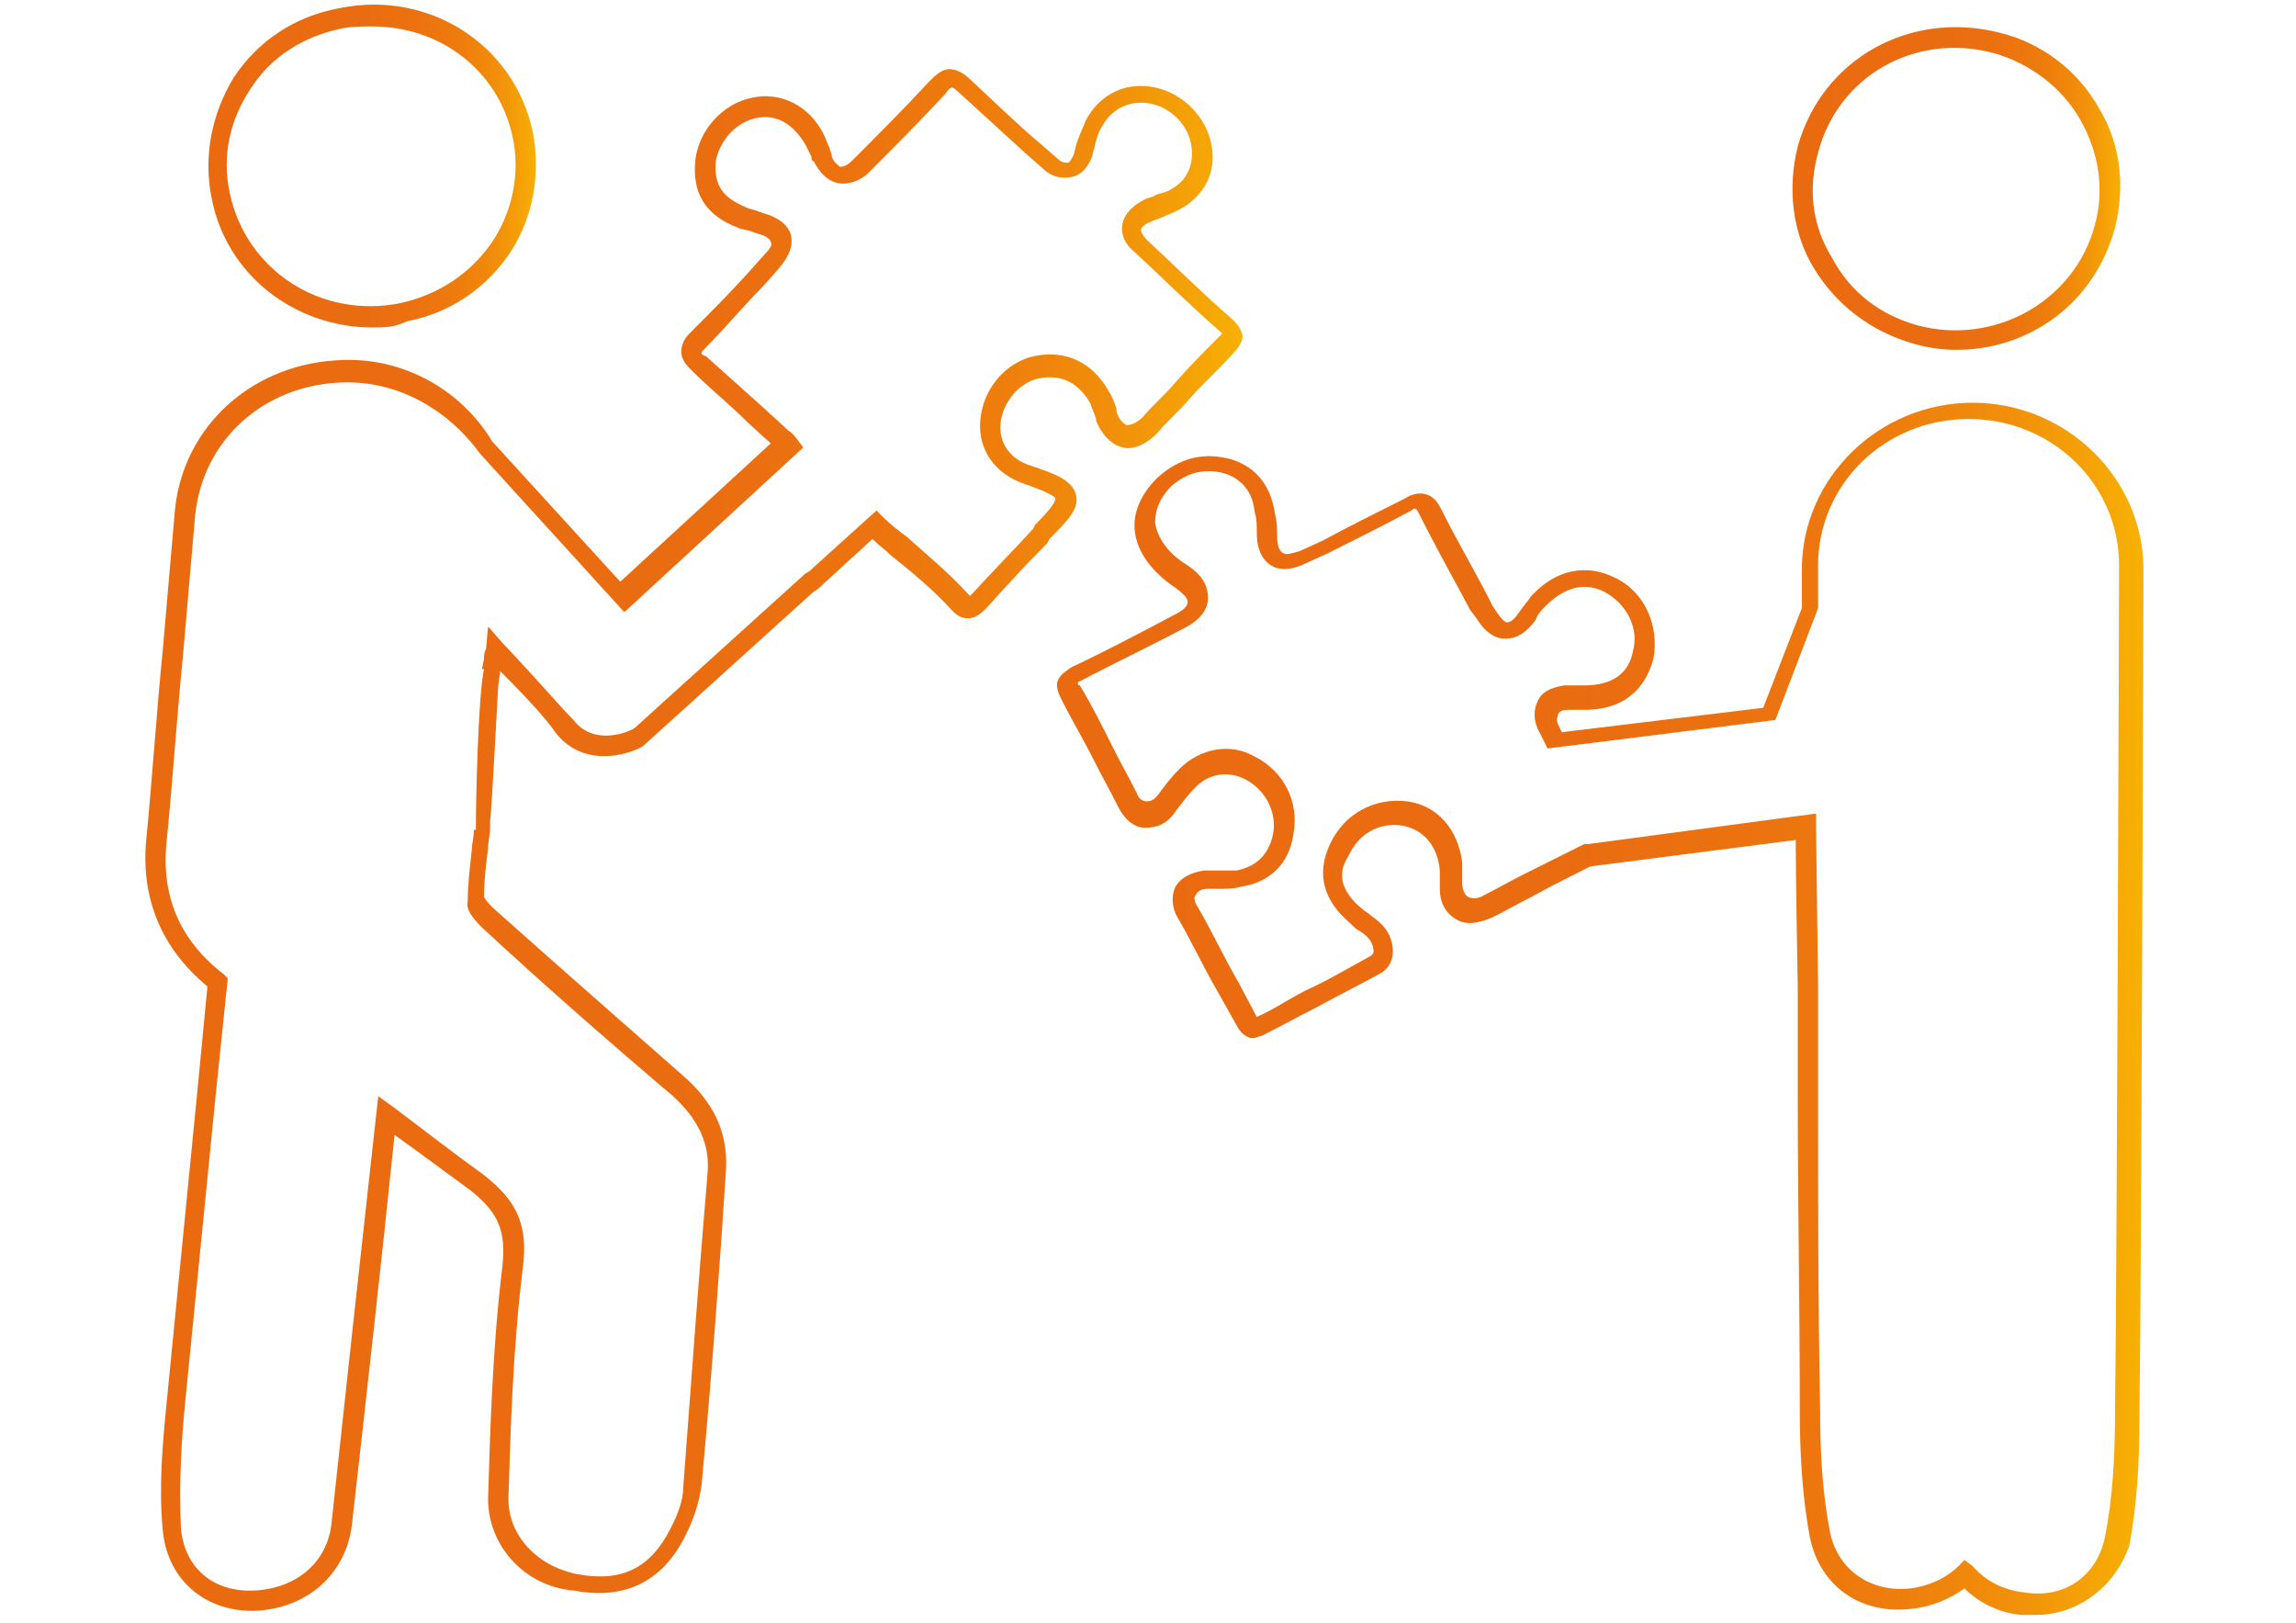 <?xml version="1.0" encoding="utf-8"?>
<!-- Generator: Adobe Illustrator 25.0.0, SVG Export Plug-In . SVG Version: 6.00 Build 0)  -->
<svg version="1.1" xmlns="http://www.w3.org/2000/svg" xmlns:xlink="http://www.w3.org/1999/xlink" x="0px" y="0px"
	 viewBox="0 0 112.9 79.8" style="enable-background:new 0 0 112.9 79.8;" xml:space="preserve">
<style type="text/css">
	.st0{fill:url(#SVGID_1_);}
	.st1{fill:url(#SVGID_2_);}
	.st2{fill:url(#SVGID_3_);}
	.st3{fill:url(#SVGID_4_);}
</style>
<g id="Layer_1">
</g>
<g id="Pictos">
	<g>
		<g>
			<linearGradient id="SVGID_1_" gradientUnits="userSpaceOnUse" x1="10.224" y1="8.188" x2="26.363" y2="8.188">
				<stop  offset="3.767450e-04" style="stop-color:#EA6A10"/>
				<stop  offset="0.483" style="stop-color:#EA6C10"/>
				<stop  offset="0.657" style="stop-color:#EC730F"/>
				<stop  offset="0.781" style="stop-color:#EE7E0C"/>
				<stop  offset="0.881" style="stop-color:#F18F0A"/>
				<stop  offset="0.966" style="stop-color:#F5A506"/>
				<stop  offset="1" style="stop-color:#F7B004"/>
			</linearGradient>
			<path class="st0" d="M18.3,16.1c-3.8,0-7.2-2.6-7.9-6.4c-0.4-2,0-4.1,1.1-5.9c1.2-1.8,3-3,5.2-3.4c4.4-0.9,8.6,1.8,9.5,6.1
				c0.4,2.1,0,4.2-1.1,5.9c-1.2,1.8-3,3-5.1,3.4l0,0C19.4,16.1,18.9,16.1,18.3,16.1z M18.3,1.3c-0.5,0-1,0-1.5,0.1
				c-1.9,0.4-3.5,1.4-4.5,3c-1,1.5-1.4,3.3-1,5.1c0.8,3.8,4.5,6.2,8.4,5.4c1.8-0.4,3.4-1.4,4.5-3c1-1.5,1.4-3.4,1-5.2
				C24.5,3.5,21.7,1.3,18.3,1.3z"/>
			<linearGradient id="SVGID_2_" gradientUnits="userSpaceOnUse" x1="88.14" y1="9.318" x2="104.282" y2="9.318">
				<stop  offset="3.767450e-04" style="stop-color:#EA6A10"/>
				<stop  offset="0.483" style="stop-color:#EA6C10"/>
				<stop  offset="0.657" style="stop-color:#EC730F"/>
				<stop  offset="0.781" style="stop-color:#EE7E0C"/>
				<stop  offset="0.881" style="stop-color:#F18F0A"/>
				<stop  offset="0.966" style="stop-color:#F5A506"/>
				<stop  offset="1" style="stop-color:#F7B004"/>
			</linearGradient>
			<path class="st1" d="M96.2,17.2c-0.7,0-1.4-0.1-2.1-0.3l0,0c-2.1-0.6-3.8-1.9-4.9-3.7c-1.1-1.8-1.3-4-0.8-6
				c1.2-4.3,5.5-6.7,9.9-5.6c2.1,0.5,3.9,1.9,4.9,3.7c1.1,1.8,1.3,3.9,0.8,5.9C103,14.9,99.8,17.2,96.2,17.2z M94.3,16
				c3.8,1,7.7-1.2,8.7-4.9c0.5-1.8,0.2-3.6-0.7-5.2c-0.9-1.6-2.5-2.8-4.3-3.3c-3.8-1-7.6,1.1-8.6,4.9c-0.5,1.8-0.3,3.6,0.7,5.2
				C91,14.4,92.5,15.5,94.3,16L94.3,16z"/>
			<linearGradient id="SVGID_3_" gradientUnits="userSpaceOnUse" x1="7.096" y1="41.329" x2="60.999" y2="41.329">
				<stop  offset="3.767450e-04" style="stop-color:#EA6A10"/>
				<stop  offset="0.483" style="stop-color:#EA6C10"/>
				<stop  offset="0.657" style="stop-color:#EC730F"/>
				<stop  offset="0.781" style="stop-color:#EE7E0C"/>
				<stop  offset="0.881" style="stop-color:#F18F0A"/>
				<stop  offset="0.966" style="stop-color:#F5A506"/>
				<stop  offset="1" style="stop-color:#F7B004"/>
			</linearGradient>
			<path class="st2" d="M12.4,79.2c-2.4,0-4.2-1.6-4.4-4c-0.2-2.1,0-4.3,0.2-6.3c0.5-5.1,1-10.1,1.5-15.2l0.5-5.2
				c-2.3-1.9-3.3-4.4-3-7.3C7.5,38.1,7.7,35,8,32c0.2-2.3,0.4-4.6,0.6-6.9c0.4-4.2,3.9-7.3,8.3-7.4c3-0.1,5.8,1.5,7.3,4l6.3,6.9
				l7.4-6.8l-1.1-1c-0.9-0.9-1.9-1.7-2.8-2.6c-0.2-0.2-0.5-0.5-0.5-0.9c0-0.4,0.2-0.7,0.4-0.9c1-1,2-2,2.9-3l0.8-0.9
				c0.3-0.3,0.4-0.5,0.3-0.6c0-0.1-0.2-0.3-0.6-0.4L37,11.4c-0.2-0.1-0.5-0.1-0.7-0.2c-1.6-0.6-2.3-1.7-2.1-3.4
				c0.2-1.4,1.3-2.7,2.8-3c1.4-0.3,2.8,0.4,3.5,1.8c0.1,0.2,0.2,0.5,0.3,0.7c0,0.1,0.1,0.2,0.1,0.4c0.1,0.3,0.3,0.4,0.4,0.5
				c0.2,0,0.4-0.1,0.6-0.3c1.2-1.2,2.5-2.5,3.8-3.9c0.3-0.3,0.6-0.6,1-0.6c0.4,0,0.8,0.3,1,0.5C48.9,5,50,6.1,51.2,7.1l0.8,0.7
				c0.2,0.2,0.4,0.2,0.5,0.2c0.1,0,0.2-0.2,0.3-0.4l0.1-0.4c0.1-0.4,0.3-0.8,0.5-1.3c0.7-1.3,2-1.9,3.4-1.6c1.4,0.3,2.6,1.5,2.8,3
				c0.2,1.3-0.5,2.5-1.8,3.1c-0.2,0.1-0.5,0.2-0.7,0.3c-0.2,0.1-0.3,0.1-0.5,0.2c-0.3,0.1-0.5,0.3-0.5,0.4c0,0.1,0.1,0.3,0.3,0.5
				c1.3,1.2,2.7,2.6,4.2,3.9c0.2,0.2,0.4,0.4,0.5,0.8c0,0.3-0.2,0.6-0.4,0.8c-0.7,0.8-1.5,1.5-2.2,2.3c-0.5,0.6-1.1,1.1-1.6,1.7
				c-0.7,0.7-1.3,0.8-1.7,0.7c-0.4-0.1-0.9-0.4-1.3-1.3l0-0.1c-0.1-0.3-0.2-0.5-0.3-0.8c-0.6-1-1.4-1.4-2.5-1.2
				c-1,0.2-1.8,1.2-1.9,2.2c-0.1,1,0.5,1.8,1.5,2.1l0,0c1.2,0.4,2,0.7,2.2,1.4c0.2,0.7-0.4,1.3-1.3,2.2l-0.1,0.2c-1,1-2,2.1-3,3.2
				c-0.2,0.2-0.5,0.5-0.9,0.5c-0.3,0-0.5-0.1-0.8-0.4c-0.9-1-2-1.9-3-2.7c-0.3-0.3-0.6-0.5-0.9-0.8l-2.4,2.2
				c-0.1,0.1-0.3,0.3-0.5,0.4l-8.4,7.6c-0.9,0.5-3,1-4.3-0.7c-0.4-0.6-1.3-1.6-2.7-3l-0.1,0.7c-0.1,1.7-0.3,5.7-0.4,6.7l0,0l0,0.3
				c0,0.3-0.1,0.7-0.1,1c-0.1,0.8-0.2,1.6-0.2,2.4c0,0,0.1,0.2,0.4,0.5c2.8,2.5,6.1,5.4,9.4,8.3c1.5,1.3,2.2,2.8,2.1,4.6
				c-0.3,4.7-0.7,10.1-1.2,15.5c-0.1,0.8-0.4,1.7-0.7,2.3c-1.1,2.4-3,3.4-5.6,2.9C25.8,78,24,76,24,73.7c0.1-3.2,0.2-7.3,0.7-11.4
				c0.2-1.8-0.2-2.7-1.6-3.8c-1.1-0.8-2.3-1.7-3.7-2.7C18.7,62.6,18,68.8,17.3,75c-0.3,2.4-2.2,4.1-4.8,4.2
				C12.5,79.2,12.4,79.2,12.4,79.2z M17.1,18.8c-0.1,0-0.1,0-0.2,0c-3.9,0.1-6.9,2.8-7.3,6.5c-0.2,2.3-0.4,4.6-0.6,6.9
				c-0.3,3-0.5,6.1-0.8,9.1c-0.3,2.7,0.6,4.9,2.8,6.6l0.2,0.2l-0.6,5.8C10.1,58.9,9.6,64,9.1,69c-0.2,2-0.3,4.1-0.2,6.2
				c0.2,1.9,1.6,3.1,3.6,3c2.1-0.1,3.6-1.4,3.8-3.3c0.7-6.5,1.4-12.9,2.2-20.1l0.1-0.9l0.7,0.5c1.6,1.2,3,2.3,4.4,3.3
				c1.7,1.3,2.3,2.5,2,4.7c-0.5,4.1-0.6,8.2-0.7,11.3c0,1.8,1.4,3.3,3.4,3.7c2.2,0.4,3.6-0.3,4.6-2.3c0.3-0.6,0.6-1.3,0.6-2
				c0.4-5.4,0.8-10.8,1.2-15.5c0.1-1.4-0.5-2.6-1.7-3.7c-3.3-2.8-6.6-5.7-9.4-8.3c-0.5-0.5-0.8-0.9-0.7-1.3c0-0.8,0.1-1.6,0.2-2.5
				c0-0.3,0.1-0.6,0.1-1l0.1,0c0-1.3,0.1-6.5,0.4-7.9l-0.1,0l0.1-0.5c0-0.2,0-0.3,0.1-0.5l0.1-1.1l0.7,0.8c1.8,1.9,2.9,3.2,3.5,3.8
				c1,1.3,2.7,0.6,3,0.4l8.4-7.6c0.2-0.1,0.3-0.2,0.4-0.3l3.1-2.8l0.3,0.3c0.4,0.4,0.8,0.7,1.2,1c1,0.9,2.1,1.8,3,2.8
				c0,0,0.1,0.1,0.1,0.1c0,0,0.1-0.1,0.1-0.1c1-1.1,2-2.1,3-3.2l0.1-0.2c0.7-0.7,1-1.1,1-1.3c-0.1-0.2-1.2-0.6-1.5-0.7l0,0
				c-1.5-0.5-2.3-1.7-2.2-3.1c0.1-1.5,1.2-2.9,2.7-3.2c1.5-0.3,2.8,0.3,3.6,1.7c0.2,0.3,0.3,0.6,0.4,0.9l0,0.1
				c0.1,0.4,0.3,0.6,0.5,0.7c0.2,0,0.5-0.1,0.8-0.4c0.5-0.6,1.1-1.1,1.6-1.7c0.7-0.8,1.5-1.6,2.2-2.3c0,0,0.1-0.1,0.1-0.1
				c0,0,0,0-0.1-0.1c-1.5-1.3-2.9-2.7-4.2-3.9c-0.5-0.4-0.7-0.9-0.6-1.4c0.1-0.5,0.5-0.9,1.1-1.2c0.2-0.1,0.4-0.1,0.5-0.2
				c0.2-0.1,0.4-0.1,0.6-0.2c0.9-0.4,1.3-1.2,1.2-2.1c-0.1-1.1-1-2-2-2.2c-1-0.2-1.9,0.2-2.4,1.1c-0.2,0.3-0.3,0.7-0.4,1.1l-0.1,0.4
				c-0.2,0.5-0.5,0.9-1,1c-0.5,0.1-1,0-1.4-0.4l-0.8-0.7c-1.1-1-2.3-2.1-3.4-3.1c-0.2-0.2-0.3-0.2-0.3-0.2c0,0-0.1,0-0.3,0.3
				c-1.3,1.4-2.6,2.7-3.8,3.9c-0.4,0.4-1,0.6-1.5,0.5c-0.5-0.1-0.9-0.5-1.2-1.1C40,8,39.9,7.9,39.9,7.7c-0.1-0.2-0.2-0.4-0.3-0.6
				c-0.6-1-1.4-1.5-2.4-1.3c-1,0.2-1.8,1.1-2,2.1c-0.1,1.2,0.3,1.8,1.5,2.3c0.2,0.1,0.4,0.1,0.6,0.2l0.3,0.1
				c0.7,0.2,1.2,0.6,1.3,1.1c0.1,0.5-0.1,1-0.6,1.6l-0.8,0.9c-1,1-1.9,2.1-2.9,3.1c-0.1,0.1-0.1,0.1-0.1,0.2c0,0,0.1,0.1,0.2,0.1
				c1,0.9,1.9,1.7,2.9,2.6l1.2,1.1c0.2,0.1,0.3,0.3,0.4,0.4l0.3,0.4l-8.8,8.1l-7.1-7.8C22,20.1,19.6,18.8,17.1,18.8z"/>
			<linearGradient id="SVGID_4_" gradientUnits="userSpaceOnUse" x1="51.93" y1="49.483" x2="105.057" y2="49.483">
				<stop  offset="3.767450e-04" style="stop-color:#EA6A10"/>
				<stop  offset="0.483" style="stop-color:#EA6C10"/>
				<stop  offset="0.657" style="stop-color:#EC730F"/>
				<stop  offset="0.781" style="stop-color:#EE7E0C"/>
				<stop  offset="0.881" style="stop-color:#F18F0A"/>
				<stop  offset="0.966" style="stop-color:#F5A506"/>
				<stop  offset="1" style="stop-color:#F7B004"/>
			</linearGradient>
			<path class="st3" d="M100.1,79.4c-0.2,0-0.5,0-0.7,0c-1.1-0.1-2.1-0.6-2.8-1.3C95.9,78.6,95,79,94,79.1c-2.5,0.3-4.5-1.1-5-3.5
				c-0.4-2.1-0.5-4.3-0.5-6.3C88.5,64.2,88.4,59,88.4,54l0-5.4c0-0.1-0.1-5.5-0.1-7.3l-10.1,1.3c-1,0.5-2,1-2.9,1.5
				c-0.6,0.3-1.3,0.7-1.9,1c-0.7,0.3-1.3,0.4-1.8,0.1c-0.5-0.3-0.8-0.8-0.8-1.5l0-0.3c0-0.2,0-0.4,0-0.6c-0.1-1.2-0.8-2-1.8-2.2
				c-1.2-0.2-2.2,0.4-2.7,1.5C65.7,43,66,43.9,67,44.7c0.1,0.1,0.3,0.2,0.4,0.3c0.4,0.3,0.8,0.6,1,1.2c0.3,1-0.2,1.5-0.6,1.7
				c-1.1,0.6-2.1,1.1-3.2,1.7c-0.8,0.4-1.7,0.9-2.5,1.3c-0.3,0.1-0.5,0.2-0.7,0.1c-0.3-0.1-0.5-0.4-0.6-0.6l-0.9-1.6
				c-0.7-1.2-1.3-2.5-2-3.7c-0.3-0.5-0.3-1.1-0.1-1.5c0.3-0.5,0.8-0.7,1.4-0.8c0.2,0,0.4,0,0.7,0c0.3,0,0.6,0,0.9,0
				c1-0.2,1.6-0.8,1.8-1.8c0.2-1.1-0.4-2.2-1.4-2.7c-0.8-0.4-1.8-0.3-2.5,0.5c-0.3,0.3-0.6,0.7-0.9,1.1c-0.4,0.6-0.9,0.8-1.5,0.8
				c-0.5,0-1-0.4-1.3-1c-0.4-0.8-0.8-1.5-1.2-2.3c-0.5-1-1.1-2-1.6-3c-0.1-0.2-0.3-0.6-0.2-0.9c0.1-0.3,0.4-0.5,0.7-0.7
				c1.7-0.8,3.4-1.7,5.1-2.6c0.4-0.2,0.6-0.4,0.6-0.6c0-0.2-0.2-0.4-0.6-0.7c-1.2-0.8-1.9-1.8-2-2.8c-0.1-0.9,0.3-1.8,1.1-2.6
				c1.1-1,2.3-1.3,3.7-0.9c1.2,0.4,1.9,1.3,2.1,2.7c0.1,0.4,0.1,0.7,0.1,1.1c0,0.4,0.1,0.7,0.3,0.8c0.2,0.1,0.4,0,0.8-0.1l1.1-0.5
				c1.3-0.7,2.7-1.4,4.1-2.1c0.3-0.2,0.7-0.3,1-0.2c0.4,0.1,0.6,0.4,0.8,0.8c0.8,1.6,1.7,3.1,2.5,4.7l0.2,0.3
				c0.2,0.3,0.4,0.5,0.5,0.5c0.2,0,0.4-0.2,0.6-0.5c0.2-0.3,0.4-0.5,0.6-0.8c1.2-1.3,2.7-1.6,4.1-0.9c1.5,0.7,2.2,2.4,1.9,4
				c-0.3,1.1-1.1,2.5-3.4,2.5c-0.1,0-0.2,0-0.3,0c-0.2,0-0.4,0-0.5,0c-0.3,0-0.5,0.1-0.5,0.3c-0.1,0.2,0,0.4,0.1,0.6l0.1,0.2
				l9.9-1.2l1.9-4.9v-1.9c0-4.5,3.8-8.2,8.4-8.2s8.4,3.7,8.4,8.2v0c0,0.3-0.1,34.9-0.2,41.7c0,2.1-0.1,4.2-0.5,6.3
				C104,78,102.2,79.4,100.1,79.4z M96.6,76.7L97,77c0.6,0.7,1.5,1.2,2.6,1.3c1.9,0.3,3.5-0.8,3.9-2.7c0.4-2,0.5-4.1,0.5-6.1
				c0.1-6.8,0.2-41.4,0.2-41.7c0-4-3.3-7.2-7.4-7.2s-7.4,3.2-7.4,7.2l0,2.1l-2.1,5.5l-11.2,1.4l-0.4-0.8c-0.3-0.5-0.3-1.1-0.1-1.5
				c0.2-0.5,0.7-0.7,1.3-0.8c0.2,0,0.4,0,0.7,0c0.1,0,0.2,0,0.3,0c1.4,0,2.2-0.6,2.4-1.7c0.3-1.1-0.3-2.3-1.4-2.9
				c-1.2-0.6-2.2,0-2.9,0.7c-0.2,0.2-0.4,0.4-0.5,0.7c-0.6,0.8-1.1,0.9-1.5,0.9c-0.4,0-0.9-0.2-1.4-1L72.3,30
				c-0.8-1.5-1.7-3.1-2.5-4.7c-0.1-0.2-0.1-0.2-0.2-0.3c0,0-0.1,0-0.2,0.1c-1.3,0.7-2.7,1.4-4.1,2.1l-1.1,0.5
				c-0.8,0.4-1.4,0.3-1.7,0.1c-0.3-0.2-0.7-0.6-0.7-1.6c0-0.4,0-0.7-0.1-1c-0.1-1-0.6-1.6-1.4-1.9c-1-0.3-1.9-0.1-2.7,0.6
				c-0.6,0.6-0.8,1.2-0.8,1.8c0.1,0.7,0.6,1.5,1.6,2.1c0.9,0.6,1,1.2,1,1.6c0,0.4-0.2,1-1.2,1.5c-1.7,0.9-3.4,1.7-5.1,2.6
				c-0.1,0-0.1,0.1-0.1,0.1c0,0,0,0.1,0.1,0.1c0.6,1,1.1,2,1.6,3c0.4,0.8,0.8,1.5,1.2,2.3c0.1,0.3,0.3,0.4,0.5,0.4
				c0.2,0,0.4-0.1,0.6-0.4c0.3-0.4,0.6-0.8,1-1.2c1-1,2.5-1.3,3.7-0.6c1.4,0.7,2.2,2.2,1.9,3.8c-0.2,1.5-1.2,2.4-2.6,2.6
				c-0.3,0.1-0.7,0.1-1,0.1c-0.2,0-0.4,0-0.6,0c-0.3,0-0.5,0.1-0.6,0.3c-0.1,0.1-0.1,0.3,0.1,0.6c0.7,1.2,1.3,2.5,2,3.7l0.9,1.7
				c0.9-0.4,1.6-0.9,2.4-1.3c1.1-0.5,2.1-1.1,3.2-1.7c0.1-0.1,0.2-0.1,0.1-0.5c-0.1-0.3-0.3-0.5-0.6-0.7c-0.2-0.1-0.3-0.2-0.5-0.4
				c-1.3-1.1-1.7-2.4-1-3.9c0.7-1.5,2.2-2.3,3.8-2.1c1.5,0.2,2.5,1.4,2.7,3c0,0.2,0,0.5,0,0.7l0,0.3c0,0.3,0.1,0.6,0.3,0.7
				c0.2,0.1,0.5,0.1,0.8-0.1c0.6-0.3,1.3-0.7,1.9-1c1-0.5,2-1,3-1.5l0.2,0l11.2-1.5l0,0.6c0,0,0.1,7.8,0.1,7.9l0,5.4
				c0,5,0,10.2,0.1,15.4c0,2,0.1,4.1,0.5,6.1c0.4,1.8,2,2.9,3.9,2.7c0.9-0.1,1.8-0.5,2.4-1.1L96.6,76.7z"/>
		</g>
	</g>
</g>
</svg>
